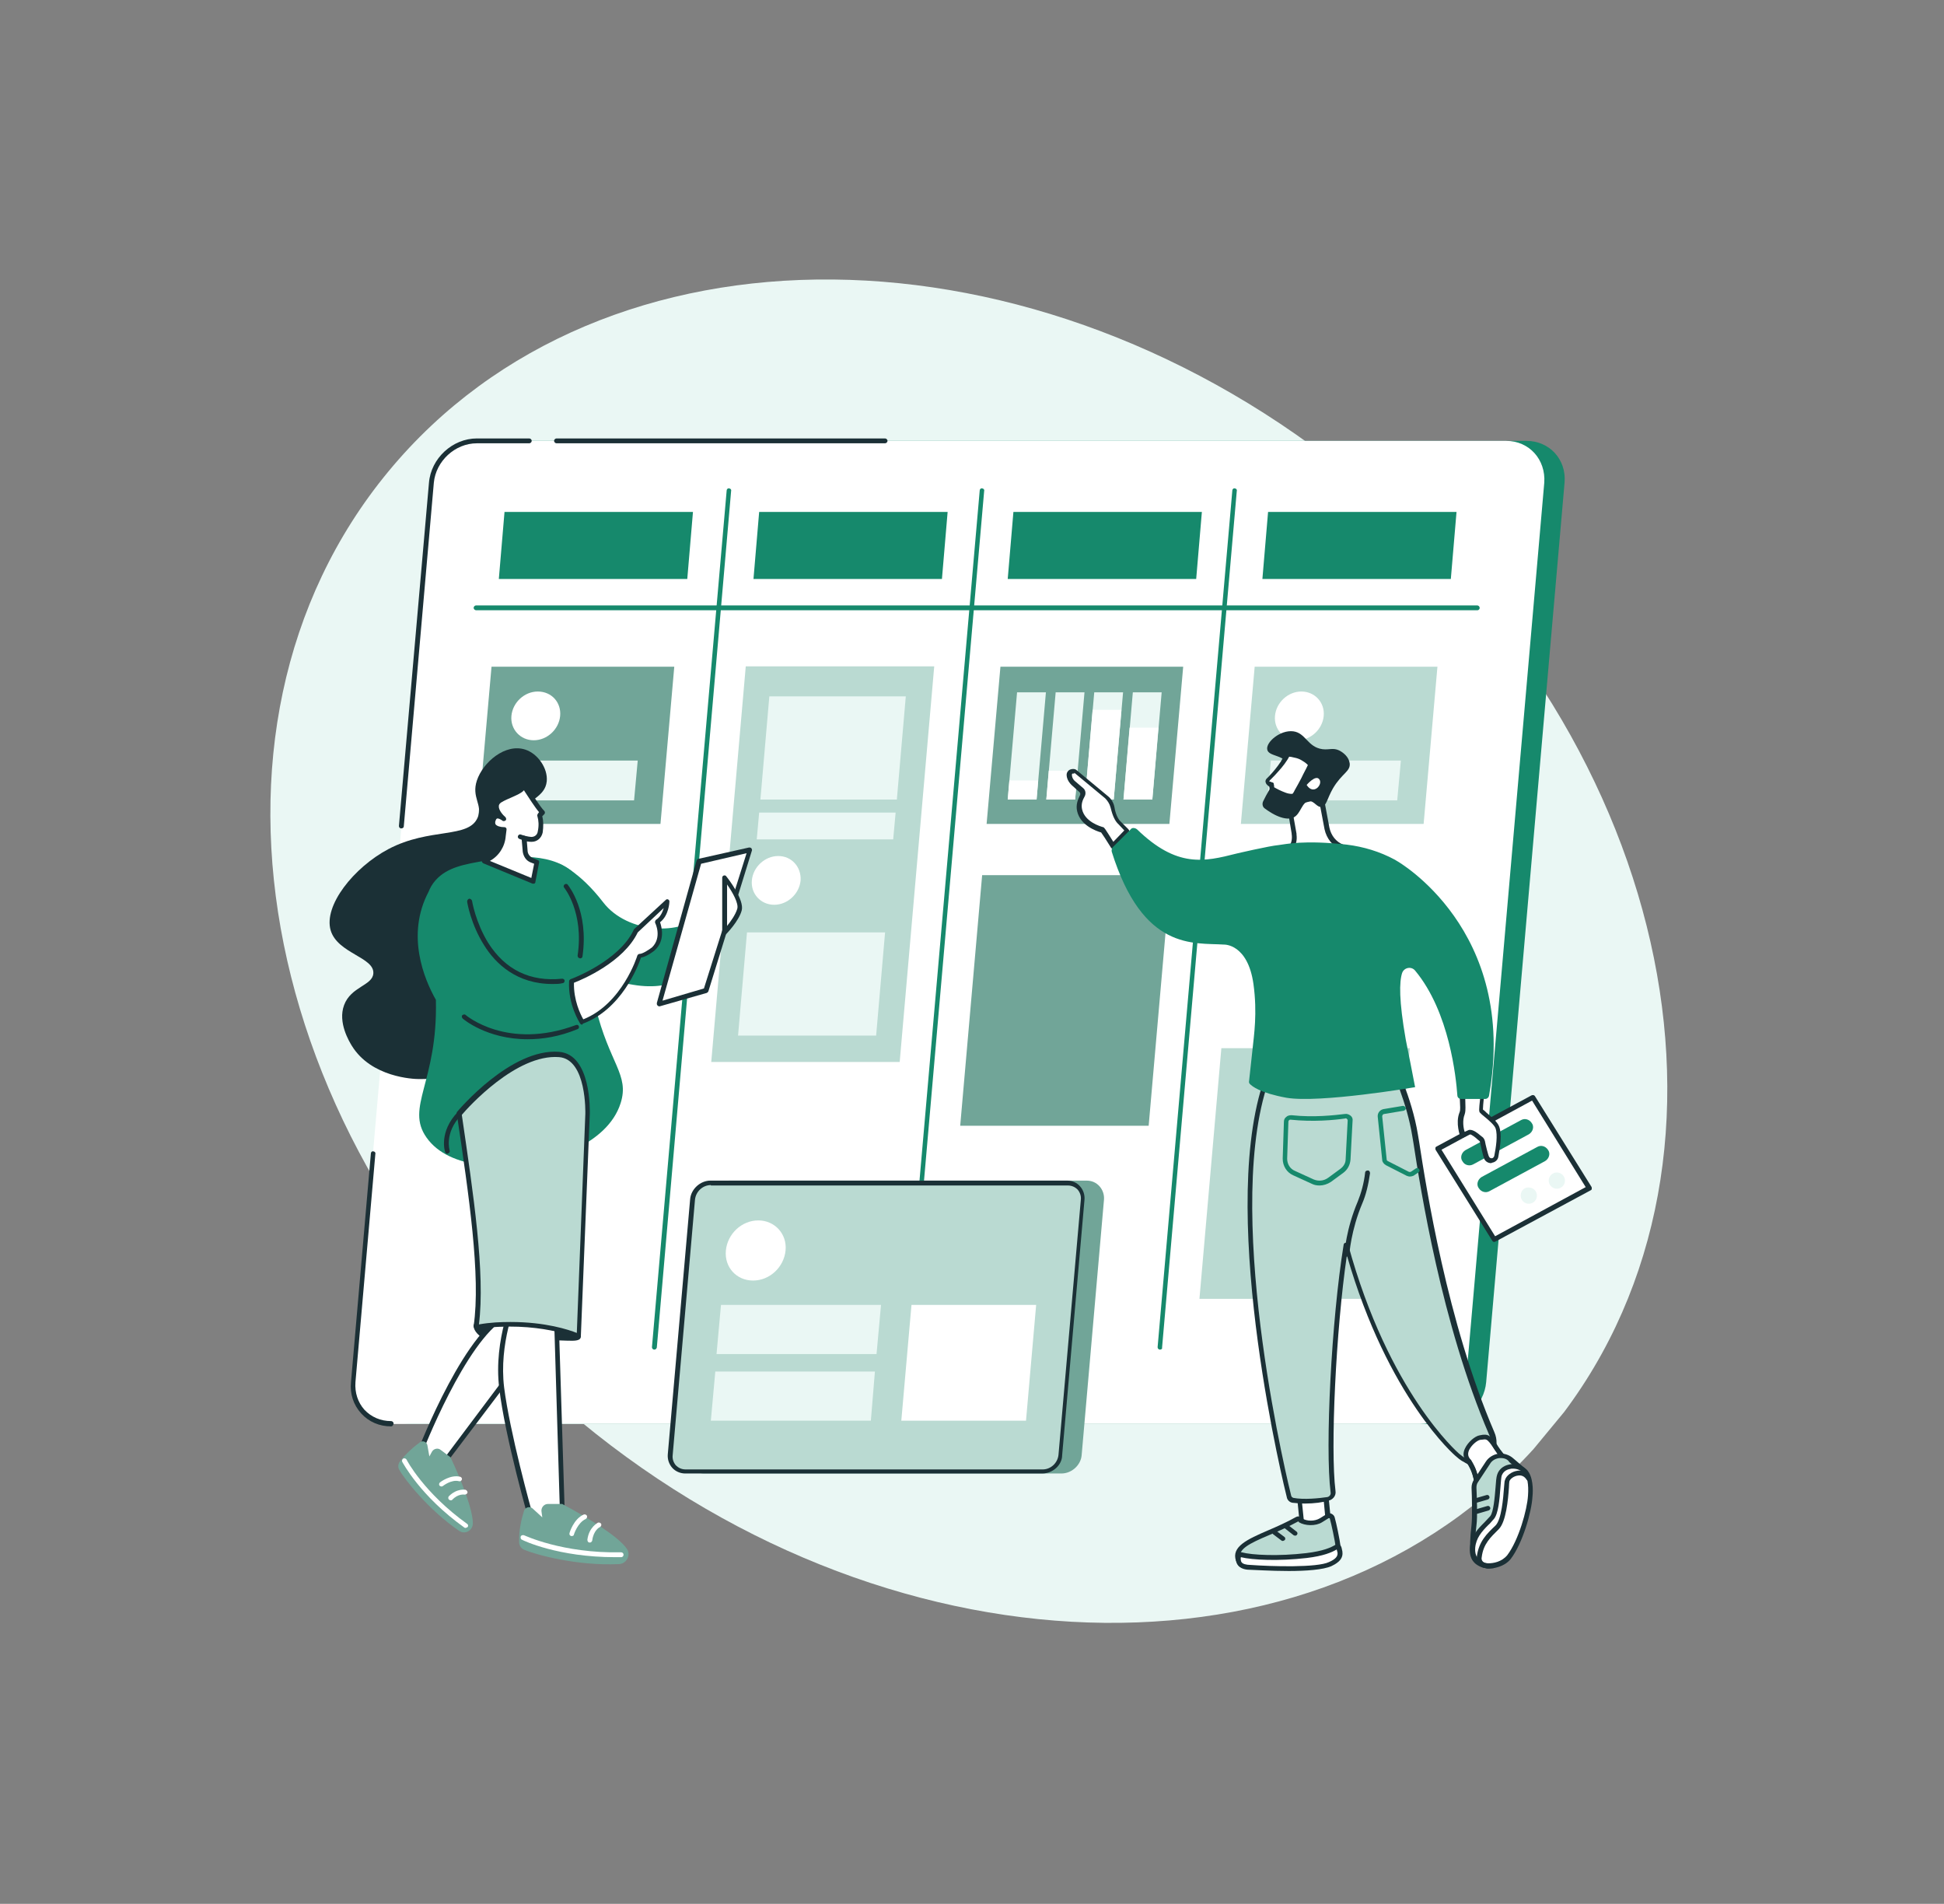 <svg xmlns="http://www.w3.org/2000/svg" xmlns:xlink="http://www.w3.org/1999/xlink" width="479" viewBox="0 0 359.25 351.75" height="469" preserveAspectRatio="xMidYMid meet"><rect x="0" y="0" width="359.25" height="351.75" fill="#808080" stroke="none"/><defs><clipPath id="4b2b3136dd"><path d="M 49 51 L 309 51 L 309 300 L 49 300 Z M 49 51 "></path></clipPath><clipPath id="ea67843ead"><path d="M 0 173.969 L 143.555 0.238 L 358.68 178 L 215.125 351.727 Z M 0 173.969 "></path></clipPath><clipPath id="82d0860a80"><path d="M 71.777 87.105 C 32.137 135.078 48.023 213.652 107.266 262.602 C 166.504 311.555 246.664 312.344 286.305 264.371 C 325.945 216.398 310.059 137.824 250.816 88.875 C 191.578 39.922 111.418 39.129 71.777 87.105 Z M 71.777 87.105 "></path></clipPath></defs><g id="5f74820bfd"><g clip-rule="nonzero" clip-path="url(#4b2b3136dd)"><g clip-rule="nonzero" clip-path="url(#ea67843ead)"><g clip-rule="nonzero" clip-path="url(#82d0860a80)"><path style=" stroke:none;fill-rule:nonzero;fill:#eaf7f4;fill-opacity:1;" d="M 0 173.969 L 143.555 0.238 L 358 177.438 L 214.445 351.168 Z M 0 173.969 "></path></g></g></g><path style=" stroke:none;fill-rule:nonzero;fill:#16896c;fill-opacity:1;" d="M 282.074 81.453 L 91.883 81.453 C 87.605 81.453 83.852 84.906 83.477 89.184 L 68.992 255.352 C 68.613 259.629 71.766 263.082 76.047 263.082 L 266.238 263.082 C 270.516 263.082 274.27 259.629 274.645 255.352 L 289.129 89.184 C 289.508 84.906 286.355 81.453 282.074 81.453 "></path><path style=" stroke:none;fill-rule:nonzero;fill:#ffffff;fill-opacity:1;" d="M 278.324 81.453 L 88.129 81.453 C 83.852 81.453 80.098 84.906 79.723 89.184 L 65.238 255.352 C 64.863 259.629 68.016 263.082 72.293 263.082 L 262.484 263.082 C 266.766 263.082 270.516 259.629 270.891 255.352 L 285.379 89.184 C 285.68 84.906 282.602 81.453 278.324 81.453 "></path><path style=" stroke:none;fill-rule:nonzero;fill:#1b3036;fill-opacity:1;" d="M 74.168 153.055 C 73.867 153.055 73.719 152.828 73.719 152.605 L 79.273 89.184 C 79.648 84.68 83.625 81.004 88.129 81.004 L 97.812 81.004 C 98.039 81.004 98.262 81.227 98.262 81.453 C 98.262 81.68 98.039 81.902 97.812 81.902 L 88.129 81.902 C 84.078 81.902 80.551 85.207 80.172 89.184 L 74.621 152.68 C 74.621 152.906 74.395 153.055 74.168 153.055 "></path><path style=" stroke:none;fill-rule:nonzero;fill:#1b3036;fill-opacity:1;" d="M 163.562 81.902 L 102.84 81.902 C 102.617 81.902 102.391 81.68 102.391 81.453 C 102.391 81.227 102.617 81.004 102.84 81.004 L 163.562 81.004 C 163.785 81.004 164.012 81.227 164.012 81.453 C 164.012 81.68 163.785 81.902 163.562 81.902 "></path><path style=" stroke:none;fill-rule:nonzero;fill:#1b3036;fill-opacity:1;" d="M 72.293 263.535 C 70.117 263.535 68.164 262.707 66.738 261.133 C 65.312 259.555 64.637 257.527 64.863 255.352 L 68.539 213.098 C 68.539 212.871 68.766 212.648 68.992 212.723 C 69.215 212.723 69.441 212.945 69.367 213.172 L 65.688 255.352 C 65.539 257.305 66.137 259.105 67.34 260.457 C 68.613 261.809 70.34 262.559 72.293 262.559 C 72.52 262.559 72.742 262.781 72.742 263.008 C 72.668 263.309 72.52 263.535 72.293 263.535 "></path><path style=" stroke:none;fill-rule:nonzero;fill:#16896c;fill-opacity:1;" d="M 272.992 112.75 L 87.98 112.75 C 87.754 112.75 87.527 112.527 87.527 112.301 C 87.527 112.074 87.754 111.852 87.98 111.852 L 272.992 111.852 C 273.219 111.852 273.445 112.074 273.445 112.301 C 273.445 112.527 273.293 112.75 272.992 112.75 "></path><path style=" stroke:none;fill-rule:nonzero;fill:#16896c;fill-opacity:1;" d="M 167.688 249.348 C 167.613 249.348 167.613 249.348 167.688 249.348 C 167.391 249.348 167.238 249.121 167.238 248.898 L 181.051 90.609 C 181.051 90.387 181.273 90.16 181.5 90.234 C 181.727 90.234 181.949 90.461 181.875 90.684 L 168.066 248.973 C 168.066 249.199 167.84 249.348 167.688 249.348 "></path><path style=" stroke:none;fill-rule:nonzero;fill:#16896c;fill-opacity:1;" d="M 214.375 249.348 C 214.074 249.348 213.926 249.121 213.926 248.898 L 227.734 90.609 C 227.734 90.387 227.961 90.16 228.184 90.234 C 228.41 90.234 228.637 90.461 228.559 90.684 L 214.75 248.973 C 214.824 249.199 214.602 249.348 214.375 249.348 "></path><path style=" stroke:none;fill-rule:nonzero;fill:#16896c;fill-opacity:1;" d="M 120.93 249.348 C 120.629 249.348 120.48 249.121 120.48 248.898 L 134.289 90.609 C 134.289 90.387 134.516 90.16 134.738 90.234 C 134.965 90.234 135.191 90.461 135.113 90.684 L 121.379 248.973 C 121.305 249.199 121.156 249.348 120.93 249.348 "></path><path style=" stroke:none;fill-rule:nonzero;fill:#16896c;fill-opacity:1;" d="M 174.07 106.973 L 139.242 106.973 L 140.293 94.586 L 175.121 94.586 L 174.07 106.973 "></path><path style=" stroke:none;fill-rule:nonzero;fill:#16896c;fill-opacity:1;" d="M 221.055 106.973 L 186.227 106.973 L 187.277 94.586 L 222.105 94.586 L 221.055 106.973 "></path><path style=" stroke:none;fill-rule:nonzero;fill:#16896c;fill-opacity:1;" d="M 127.008 106.973 L 92.184 106.973 L 93.234 94.586 L 128.059 94.586 L 127.008 106.973 "></path><path style=" stroke:none;fill-rule:nonzero;fill:#16896c;fill-opacity:1;" d="M 268.113 106.973 L 233.289 106.973 L 234.34 94.586 L 269.164 94.586 L 268.113 106.973 "></path><path style=" stroke:none;fill-rule:nonzero;fill:#badad2;fill-opacity:1;" d="M 256.48 239.965 L 221.656 239.965 L 225.707 193.66 L 260.535 193.66 L 256.48 239.965 "></path><path style=" stroke:none;fill-rule:nonzero;fill:#71a598;fill-opacity:1;" d="M 212.273 207.992 L 177.445 207.992 L 181.5 161.688 L 216.324 161.688 L 212.273 207.992 "></path><path style=" stroke:none;fill-rule:nonzero;fill:#71a598;fill-opacity:1;" d="M 122.055 152.23 L 88.281 152.23 L 90.832 123.184 L 124.605 123.184 L 122.055 152.23 "></path><path style=" stroke:none;fill-rule:nonzero;fill:#ffffff;fill-opacity:1;" d="M 103.516 132.266 C 103.293 134.742 101.113 136.77 98.637 136.77 C 96.16 136.77 94.285 134.742 94.508 132.266 C 94.734 129.789 96.91 127.762 99.387 127.762 C 101.941 127.762 103.742 129.789 103.516 132.266 "></path><path style=" stroke:none;fill-rule:nonzero;fill:#eaf7f4;fill-opacity:1;" d="M 117.176 147.875 L 93.16 147.875 L 93.832 140.52 L 117.852 140.52 L 117.176 147.875 "></path><path style=" stroke:none;fill-rule:nonzero;fill:#badad2;fill-opacity:1;" d="M 263.086 152.23 L 229.312 152.23 L 231.863 123.184 L 265.637 123.184 L 263.086 152.23 "></path><path style=" stroke:none;fill-rule:nonzero;fill:#ffffff;fill-opacity:1;" d="M 244.621 132.266 C 244.398 134.742 242.219 136.77 239.742 136.77 C 237.266 136.77 235.391 134.742 235.617 132.266 C 235.84 129.789 238.016 127.762 240.492 127.762 C 242.973 127.762 244.848 129.789 244.621 132.266 "></path><path style=" stroke:none;fill-rule:nonzero;fill:#eaf7f4;fill-opacity:1;" d="M 258.207 147.875 L 234.188 147.875 L 234.863 140.52 L 258.883 140.52 L 258.207 147.875 "></path><path style=" stroke:none;fill-rule:nonzero;fill:#badad2;fill-opacity:1;" d="M 166.262 196.211 L 131.438 196.211 L 137.816 123.109 L 172.645 123.109 L 166.262 196.211 "></path><path style=" stroke:none;fill-rule:nonzero;fill:#eaf7f4;fill-opacity:1;" d="M 165.738 147.727 L 140.52 147.727 L 142.172 128.66 L 167.391 128.66 L 165.738 147.727 "></path><path style=" stroke:none;fill-rule:nonzero;fill:#eaf7f4;fill-opacity:1;" d="M 165.062 155.082 L 139.844 155.082 L 140.293 150.129 L 165.512 150.129 L 165.062 155.082 "></path><path style=" stroke:none;fill-rule:nonzero;fill:#ffffff;fill-opacity:1;" d="M 147.949 162.66 C 147.723 165.137 145.547 167.164 143.07 167.164 C 140.594 167.164 138.719 165.137 138.941 162.66 C 139.168 160.184 141.344 158.156 143.82 158.156 C 146.297 158.156 148.102 160.184 147.949 162.66 "></path><path style=" stroke:none;fill-rule:nonzero;fill:#eaf7f4;fill-opacity:1;" d="M 161.91 191.332 L 136.391 191.332 L 138.043 172.27 L 163.562 172.27 L 161.91 191.332 "></path><path style=" stroke:none;fill-rule:nonzero;fill:#71a598;fill-opacity:1;" d="M 216.102 152.23 L 182.324 152.23 L 184.879 123.184 L 218.652 123.184 L 216.102 152.23 "></path><path style=" stroke:none;fill-rule:nonzero;fill:#eaf7f4;fill-opacity:1;" d="M 191.559 147.727 L 186.227 147.727 L 187.953 127.91 L 193.285 127.91 L 191.559 147.727 "></path><path style=" stroke:none;fill-rule:nonzero;fill:#eaf7f4;fill-opacity:1;" d="M 198.688 147.727 L 193.359 147.727 L 195.086 127.91 L 200.414 127.91 L 198.688 147.727 "></path><path style=" stroke:none;fill-rule:nonzero;fill:#eaf7f4;fill-opacity:1;" d="M 205.816 147.727 L 200.488 147.727 L 202.215 127.91 L 207.543 127.91 L 205.816 147.727 "></path><path style=" stroke:none;fill-rule:nonzero;fill:#eaf7f4;fill-opacity:1;" d="M 212.949 147.727 L 207.621 147.727 L 209.348 127.91 L 214.676 127.91 L 212.949 147.727 "></path><path style=" stroke:none;fill-rule:nonzero;fill:#ffffff;fill-opacity:1;" d="M 191.559 147.727 L 186.227 147.727 L 186.527 144.199 L 191.859 144.199 L 191.559 147.727 "></path><path style=" stroke:none;fill-rule:nonzero;fill:#ffffff;fill-opacity:1;" d="M 198.688 147.727 L 193.359 147.727 L 193.809 142.398 L 199.137 142.398 L 198.688 147.727 "></path><path style=" stroke:none;fill-rule:nonzero;fill:#ffffff;fill-opacity:1;" d="M 205.816 147.727 L 200.488 147.727 L 201.914 131.141 L 207.242 131.141 L 205.816 147.727 "></path><path style=" stroke:none;fill-rule:nonzero;fill:#ffffff;fill-opacity:1;" d="M 212.949 147.727 L 207.621 147.727 L 208.746 134.441 L 214.074 134.441 L 212.949 147.727 "></path><path style=" stroke:none;fill-rule:nonzero;fill:#1b3036;fill-opacity:1;" d="M 90.605 193.957 C 87.754 196.211 83.477 199.512 77.398 199.363 C 76.422 199.363 68.613 199.062 65.012 193.207 C 64.562 192.457 62.387 188.93 63.586 185.703 C 64.863 182.25 68.84 182.102 68.992 179.848 C 69.215 176.848 62.387 176.172 61.109 171.895 C 59.758 167.316 65.387 160.258 71.766 156.883 C 79.422 152.828 86.629 155.008 88.281 151.027 C 89.254 148.703 87.078 147.352 88.129 144.199 C 89.254 140.82 93.383 137.293 97.062 138.492 C 99.387 139.246 101.266 141.945 101.039 144.348 C 100.738 147.273 97.586 147.727 95.785 150.352 C 91.207 156.957 103.293 166.488 101.039 178.949 C 99.688 186.98 93.082 192.082 90.605 193.957 "></path><path style=" stroke:none;fill-rule:nonzero;fill:#16896c;fill-opacity:1;" d="M 103.293 159.586 C 103.293 159.586 106.969 160.859 111.473 166.715 C 115.977 172.57 126.184 172.867 129.484 168.891 C 132.789 164.836 132.414 163.789 132.414 163.789 L 133.613 167.238 C 133.613 167.238 132.637 184.578 117.027 181.949 C 113.801 181.426 109.145 180.375 107.27 178.723 C 99.914 172.191 103.293 159.586 103.293 159.586 "></path><path style=" stroke:none;fill-rule:nonzero;fill:#16896c;fill-opacity:1;" d="M 110.047 186.004 C 106.52 171.668 110.945 165.59 105.918 161.16 C 101.34 157.105 93.309 158.383 89.855 158.984 C 85.953 159.66 82.652 160.184 80.473 162.66 C 79.875 163.336 79.5 164.012 79.199 164.762 C 74.996 172.719 78.371 180.898 80.551 184.727 C 80.926 199.965 74.844 204.543 78.824 210.172 C 83.102 216.25 93.758 215.949 99.312 214.75 C 101.266 214.297 112.223 211.672 114.699 203.789 C 116.352 198.535 112.598 196.512 110.047 186.004 "></path><path style=" stroke:none;fill-rule:nonzero;fill:#ffffff;fill-opacity:1;" d="M 105.617 181.273 C 105.617 181.273 114.625 177.973 117.477 171.969 L 123.332 166.562 C 123.332 166.562 123.258 169.191 121.531 170.242 C 121.531 170.242 123.031 173.242 120.855 175.27 C 120.855 175.27 119.203 176.547 118.227 176.621 C 118.227 176.621 115.375 186.004 107.645 188.855 C 107.57 188.855 105.395 185.551 105.617 181.273 "></path><path style=" stroke:none;fill-rule:nonzero;fill:#1b3036;fill-opacity:1;" d="M 106.066 181.574 C 105.992 184.801 107.27 187.43 107.793 188.328 C 115 185.477 117.777 176.621 117.777 176.547 C 117.852 176.395 118.004 176.246 118.152 176.246 C 118.754 176.246 119.879 175.496 120.48 175.047 C 122.355 173.242 121.156 170.617 121.078 170.543 C 121.004 170.316 121.078 170.09 121.23 169.941 C 122.055 169.418 122.43 168.516 122.656 167.766 L 117.852 172.27 C 115.227 177.746 107.645 180.973 106.066 181.574 Z M 107.57 189.305 C 107.418 189.305 107.27 189.23 107.195 189.082 C 107.117 188.93 104.941 185.629 105.168 181.273 C 105.168 181.125 105.316 180.973 105.469 180.898 C 105.543 180.898 114.398 177.598 117.102 171.816 C 117.102 171.742 117.176 171.742 117.176 171.668 L 123.031 166.266 C 123.18 166.113 123.332 166.113 123.48 166.188 C 123.633 166.266 123.707 166.414 123.707 166.562 C 123.707 166.641 123.633 169.117 121.98 170.391 C 122.281 171.293 122.957 173.77 121.004 175.57 C 120.855 175.719 119.504 176.77 118.453 176.922 C 117.926 178.496 114.852 186.527 107.645 189.156 C 107.719 189.23 107.645 189.305 107.57 189.305 "></path><path style=" stroke:none;fill-rule:nonzero;fill:#1b3036;fill-opacity:1;" d="M 97.512 192.008 C 89.93 192.008 85.578 188.254 85.504 188.18 C 85.352 188.031 85.277 187.73 85.426 187.578 C 85.578 187.43 85.879 187.355 86.027 187.504 C 86.102 187.578 93.758 194.109 106.445 189.379 C 106.668 189.305 106.895 189.379 106.969 189.605 C 107.043 189.832 106.969 190.055 106.742 190.133 C 103.293 191.559 100.215 192.008 97.512 192.008 "></path><path style=" stroke:none;fill-rule:nonzero;fill:#1b3036;fill-opacity:1;" d="M 102.09 181.801 C 95.484 181.801 91.582 178.047 89.48 174.668 C 87.004 170.766 86.328 166.715 86.328 166.562 C 86.328 166.34 86.477 166.113 86.703 166.039 C 86.93 166.039 87.152 166.188 87.23 166.414 C 87.23 166.488 87.906 170.469 90.23 174.219 C 93.383 179.172 97.961 181.426 103.891 180.824 C 104.117 180.824 104.344 180.973 104.344 181.199 C 104.344 181.426 104.191 181.648 103.965 181.648 C 103.367 181.801 102.766 181.801 102.09 181.801 "></path><path style=" stroke:none;fill-rule:nonzero;fill:#ffffff;fill-opacity:1;" d="M 129.262 159.207 L 121.906 185.551 L 130.613 183.074 L 138.719 157.105 L 129.262 159.207 "></path><path style=" stroke:none;fill-rule:nonzero;fill:#1b3036;fill-opacity:1;" d="M 129.562 159.586 L 122.43 184.879 L 130.086 182.625 L 137.969 157.633 Z M 121.828 185.93 C 121.68 185.93 121.605 185.852 121.531 185.777 C 121.379 185.703 121.379 185.477 121.379 185.328 L 128.734 158.984 C 128.809 158.832 128.887 158.684 129.035 158.684 L 138.418 156.582 C 138.566 156.582 138.719 156.582 138.867 156.73 C 138.941 156.883 139.02 157.031 138.941 157.184 L 130.91 183.152 C 130.836 183.301 130.762 183.375 130.613 183.449 L 121.906 185.93 C 121.906 185.93 121.906 185.93 121.828 185.93 "></path><path style=" stroke:none;fill-rule:nonzero;fill:#ffffff;fill-opacity:1;" d="M 133.914 172.191 C 133.914 172.191 136.164 169.867 136.691 167.988 C 137.215 166.113 133.914 162.062 133.914 162.062 L 133.914 172.191 "></path><path style=" stroke:none;fill-rule:nonzero;fill:#1b3036;fill-opacity:1;" d="M 134.363 163.41 L 134.363 171.066 C 135.039 170.242 135.941 168.965 136.242 167.914 C 136.543 166.938 135.414 164.914 134.363 163.41 Z M 133.914 172.645 C 133.84 172.645 133.84 172.645 133.766 172.645 C 133.613 172.57 133.465 172.418 133.465 172.27 L 133.465 162.137 C 133.465 161.984 133.613 161.762 133.766 161.762 C 133.914 161.688 134.141 161.762 134.215 161.91 C 134.59 162.359 137.594 166.266 137.066 168.215 C 136.543 170.168 134.289 172.492 134.215 172.57 C 134.215 172.645 134.062 172.645 133.914 172.645 "></path><path style=" stroke:none;fill-rule:nonzero;fill:#1b3036;fill-opacity:1;" d="M 107.195 177.07 C 106.895 176.996 106.742 176.848 106.742 176.547 C 107.945 168.516 104.266 164.012 104.266 164.012 C 104.117 163.863 104.117 163.562 104.344 163.41 C 104.492 163.262 104.793 163.262 104.941 163.488 C 105.094 163.711 108.844 168.289 107.645 176.695 C 107.645 176.922 107.418 177.07 107.195 177.07 "></path><path style=" stroke:none;fill-rule:nonzero;fill:#1b3036;fill-opacity:1;" d="M 107.344 246.871 C 107.344 248.598 103.367 246.945 98.414 248.07 C 91.133 249.648 87.527 246.645 87.527 244.996 C 87.527 243.27 93.008 243.793 98.113 243.793 C 103.215 243.793 107.344 245.145 107.344 246.871 "></path><path style=" stroke:none;fill-rule:nonzero;fill:#ffffff;fill-opacity:1;" d="M 103.066 242.367 L 81.074 271.562 L 77.547 268.488 C 77.547 268.488 86.629 244.844 94.66 242.52 L 100.59 238.914 L 103.066 242.367 "></path><path style=" stroke:none;fill-rule:nonzero;fill:#1b3036;fill-opacity:1;" d="M 78.07 268.336 L 81 270.887 L 102.465 242.293 L 100.516 239.441 L 94.883 242.895 C 94.883 242.895 94.809 242.895 94.809 242.969 C 87.527 244.996 79.121 265.633 78.07 268.336 Z M 81.074 271.938 C 81 271.938 80.848 271.938 80.773 271.863 L 77.246 268.785 C 77.098 268.637 77.098 268.488 77.098 268.336 C 77.473 267.359 86.328 244.543 94.434 242.145 L 100.363 238.539 C 100.59 238.391 100.812 238.465 100.965 238.691 L 103.367 242.219 C 103.441 242.367 103.441 242.594 103.367 242.742 L 81.375 271.789 C 81.301 271.863 81.223 271.938 81.074 271.938 "></path><path style=" stroke:none;fill-rule:nonzero;fill:#ffffff;fill-opacity:1;" d="M 95.559 239.066 C 95.559 239.066 91.656 247.32 92.781 256.402 C 93.91 265.484 98.414 281.246 98.414 281.246 L 104.043 281.246 L 102.691 238.016 L 95.559 239.066 "></path><path style=" stroke:none;fill-rule:nonzero;fill:#1b3036;fill-opacity:1;" d="M 98.711 280.797 L 103.516 280.797 L 102.242 238.465 L 95.859 239.441 C 95.262 240.793 92.184 248.297 93.16 256.328 C 94.211 264.586 98.039 278.543 98.711 280.797 Z M 103.965 281.695 L 98.336 281.695 C 98.113 281.695 97.961 281.547 97.887 281.395 C 97.812 281.246 93.309 265.484 92.258 256.477 C 91.133 247.398 95.035 238.992 95.109 238.914 C 95.184 238.766 95.262 238.691 95.41 238.691 L 102.539 237.641 C 102.691 237.641 102.766 237.641 102.914 237.715 C 102.992 237.789 103.066 237.941 103.066 238.016 L 104.418 281.246 C 104.418 281.395 104.344 281.473 104.266 281.547 C 104.191 281.621 104.117 281.695 103.965 281.695 "></path><path style=" stroke:none;fill-rule:nonzero;fill:#71a598;fill-opacity:1;" d="M 115.824 286.125 C 114.324 283.949 108.844 280.496 103.891 277.867 L 101.266 277.867 C 100.516 277.867 99.988 278.543 100.062 279.219 L 100.215 280.344 L 98.414 278.695 C 97.887 278.242 97.062 278.469 96.836 279.145 C 96.387 280.57 95.859 282.746 95.934 284.922 C 95.934 285.523 96.312 286.125 96.91 286.348 C 98.863 287.176 106.52 289.352 114.398 288.977 C 115.824 288.902 116.652 287.25 115.824 286.125 "></path><path style=" stroke:none;fill-rule:nonzero;fill:#ffffff;fill-opacity:1;" d="M 113.648 287.699 C 103.141 287.699 96.688 284.625 96.461 284.473 C 96.234 284.398 96.16 284.098 96.234 283.871 C 96.312 283.648 96.609 283.574 96.836 283.648 C 96.91 283.648 103.891 287.023 114.773 286.801 C 115 286.801 115.227 286.949 115.227 287.25 C 115.227 287.477 115.074 287.699 114.773 287.699 C 114.398 287.699 114.023 287.699 113.648 287.699 "></path><path style=" stroke:none;fill-rule:nonzero;fill:#ffffff;fill-opacity:1;" d="M 105.691 283.797 C 105.617 283.797 105.617 283.797 105.543 283.797 C 105.316 283.723 105.168 283.496 105.242 283.273 C 105.242 283.195 105.992 280.645 107.871 279.82 C 108.094 279.746 108.32 279.82 108.469 280.047 C 108.547 280.27 108.469 280.496 108.246 280.645 C 106.742 281.32 106.066 283.496 106.066 283.496 C 106.066 283.648 105.918 283.797 105.691 283.797 "></path><path style=" stroke:none;fill-rule:nonzero;fill:#ffffff;fill-opacity:1;" d="M 108.996 285 C 108.922 285 108.922 285 108.996 285 C 108.695 285 108.547 284.773 108.547 284.473 C 108.844 282.148 110.422 281.395 110.496 281.32 C 110.723 281.246 110.945 281.32 111.098 281.547 C 111.172 281.77 111.098 281.996 110.871 282.145 C 110.797 282.145 109.672 282.746 109.445 284.625 C 109.371 284.848 109.219 285 108.996 285 "></path><path style=" stroke:none;fill-rule:nonzero;fill:#71a598;fill-opacity:1;" d="M 83.25 269.238 L 81.449 267.887 C 80.926 267.438 80.098 267.66 79.797 268.262 L 79.348 269.086 L 78.973 266.984 C 78.824 266.387 78.148 266.086 77.621 266.461 C 76.57 267.211 74.996 268.562 73.867 270.062 C 73.57 270.512 73.492 271.113 73.793 271.562 C 74.695 273.215 79.121 278.918 84.828 282.82 C 85.879 283.574 87.305 282.82 87.379 281.547 C 87.453 279.219 85.426 273.816 83.25 269.238 "></path><path style=" stroke:none;fill-rule:nonzero;fill:#ffffff;fill-opacity:1;" d="M 86.027 282.297 C 85.953 282.297 85.879 282.297 85.805 282.223 C 77.621 276.367 74.469 270.289 74.32 270.062 C 74.246 269.836 74.32 269.613 74.543 269.461 C 74.77 269.387 74.996 269.461 75.145 269.688 C 75.145 269.762 78.371 275.844 86.328 281.547 C 86.555 281.695 86.555 281.996 86.402 282.148 C 86.254 282.223 86.102 282.297 86.027 282.297 "></path><path style=" stroke:none;fill-rule:nonzero;fill:#ffffff;fill-opacity:1;" d="M 81.602 274.641 C 81.449 274.641 81.375 274.566 81.223 274.492 C 81.074 274.266 81.148 274.039 81.301 273.891 C 81.375 273.816 83.25 272.391 85.051 272.84 C 85.277 272.914 85.426 273.141 85.352 273.367 C 85.277 273.59 85.051 273.742 84.828 273.664 C 83.402 273.289 81.824 274.566 81.824 274.566 C 81.824 274.566 81.676 274.641 81.602 274.641 "></path><path style=" stroke:none;fill-rule:nonzero;fill:#ffffff;fill-opacity:1;" d="M 83.25 277.191 C 83.176 277.191 83.027 277.117 82.949 277.043 C 82.801 276.895 82.801 276.594 82.949 276.441 C 84.453 274.941 85.953 275.242 86.027 275.242 C 86.254 275.316 86.402 275.543 86.402 275.766 C 86.328 275.992 86.102 276.141 85.879 276.141 C 85.805 276.141 84.676 275.918 83.551 277.117 C 83.477 277.191 83.402 277.191 83.25 277.191 "></path><path style=" stroke:none;fill-rule:nonzero;fill:#badad2;fill-opacity:1;" d="M 87.98 245.07 C 89.332 235.762 87.078 220.754 84.902 205.742 C 84.902 205.742 94.66 194.109 103.367 194.785 C 108.996 195.234 108.621 205.742 108.621 205.742 L 106.969 246.797 C 106.969 246.871 99.688 243.418 87.98 245.07 "></path><path style=" stroke:none;fill-rule:nonzero;fill:#1b3036;fill-opacity:1;" d="M 94.359 244.246 C 100.812 244.246 105.094 245.672 106.594 246.27 L 108.168 205.816 C 108.168 205.742 108.469 195.684 103.293 195.309 C 95.41 194.711 86.477 204.617 85.352 205.969 L 85.352 206.043 C 87.453 220.453 89.707 235.312 88.504 244.695 C 90.605 244.32 92.559 244.246 94.359 244.246 Z M 106.969 247.32 C 106.895 247.32 106.82 247.32 106.82 247.246 C 106.742 247.246 99.539 243.945 88.055 245.52 C 87.906 245.52 87.754 245.52 87.68 245.371 C 87.605 245.297 87.527 245.145 87.527 244.996 C 88.879 235.84 86.629 220.676 84.453 206.043 L 84.375 205.816 C 84.375 205.668 84.375 205.594 84.453 205.441 C 84.828 204.992 94.434 193.66 103.293 194.332 C 109.297 194.785 108.996 205.293 108.996 205.742 L 107.344 246.797 C 107.344 246.945 107.27 247.098 107.117 247.172 C 107.117 247.246 107.043 247.32 106.969 247.32 "></path><path style=" stroke:none;fill-rule:nonzero;fill:#1b3036;fill-opacity:1;" d="M 82.652 213.172 C 82.5 213.172 82.273 213.023 82.273 212.871 C 82.199 212.723 81.074 209.121 84.602 205.441 C 84.754 205.293 85.051 205.293 85.203 205.441 C 85.352 205.594 85.352 205.891 85.203 206.043 C 82.051 209.344 83.102 212.57 83.102 212.57 C 83.176 212.797 83.027 213.023 82.801 213.098 C 82.727 213.172 82.727 213.172 82.652 213.172 "></path><path style=" stroke:none;fill-rule:nonzero;fill:#ffffff;fill-opacity:1;" d="M 100.289 150.129 C 99.09 148.926 96.836 145.023 96.836 145.176 C 96.836 146.449 94.211 146.824 92.406 147.949 C 90.605 149.152 93.082 151.328 93.082 151.328 C 93.082 151.328 91.281 149.902 90.98 151.777 C 90.832 152.906 92.109 153.203 93.16 153.281 C 93.16 153.578 93.082 154.031 93.008 154.48 C 92.781 156.582 91.355 158.383 89.332 159.059 L 98.414 162.812 L 99.09 159.285 L 98.188 158.91 C 97.512 158.609 97.062 158.008 96.91 157.332 L 96.688 154.855 C 97.137 155.008 97.66 155.082 98.113 155.082 C 98.938 155.082 99.613 154.555 99.762 153.73 C 99.988 152.605 99.914 151.555 99.613 150.727 L 100.289 150.129 "></path><path style=" stroke:none;fill-rule:nonzero;fill:#1b3036;fill-opacity:1;" d="M 90.531 159.059 L 98.188 162.211 L 98.711 159.586 L 98.113 159.359 C 97.285 159.059 96.762 158.309 96.609 157.406 L 96.387 154.855 C 96.387 154.707 96.461 154.555 96.535 154.48 C 96.609 154.406 96.762 154.332 96.91 154.406 C 97.586 154.555 97.961 154.629 98.188 154.629 C 98.789 154.629 99.312 154.254 99.387 153.578 C 99.613 152.527 99.539 151.555 99.312 150.805 C 99.238 150.652 99.312 150.504 99.387 150.352 L 99.613 150.051 C 98.789 149.078 97.66 147.273 96.91 146.148 C 96.91 146.074 96.836 146.074 96.836 146 C 96.387 146.523 95.484 146.898 94.66 147.273 C 93.984 147.574 93.234 147.875 92.633 148.25 C 92.258 148.477 92.184 148.777 92.184 148.926 C 92.109 149.676 93.008 150.652 93.383 150.953 C 93.535 151.102 93.609 151.402 93.457 151.555 C 93.309 151.703 93.008 151.777 92.859 151.629 C 92.559 151.402 92.031 151.102 91.809 151.254 C 91.656 151.328 91.582 151.629 91.508 151.855 C 91.508 152.004 91.508 152.152 91.582 152.305 C 91.809 152.605 92.406 152.828 93.234 152.828 C 93.383 152.828 93.457 152.906 93.535 152.98 C 93.609 153.055 93.609 153.203 93.609 153.281 L 93.457 154.48 C 93.309 156.434 92.184 158.156 90.531 159.059 Z M 98.562 163.262 C 98.488 163.262 98.414 163.262 98.414 163.262 L 89.332 159.508 C 89.18 159.434 89.031 159.285 89.031 159.059 C 89.031 158.91 89.18 158.684 89.332 158.684 C 91.207 158.082 92.484 156.434 92.707 154.48 L 92.781 153.73 C 91.883 153.578 91.281 153.355 90.98 152.906 C 90.758 152.605 90.605 152.23 90.68 151.777 C 90.758 151.102 91.059 150.652 91.508 150.504 C 91.582 150.426 91.73 150.426 91.809 150.426 C 91.582 149.977 91.355 149.453 91.355 149 C 91.355 148.625 91.582 148.102 92.184 147.652 C 92.859 147.199 93.684 146.898 94.359 146.602 C 95.41 146.148 96.387 145.773 96.387 145.25 C 96.387 145.023 96.535 144.875 96.688 144.797 C 96.988 144.723 97.062 144.723 97.738 145.773 C 98.488 146.898 99.762 149 100.59 149.828 C 100.738 149.977 100.738 150.277 100.59 150.426 L 100.215 150.805 C 100.438 151.703 100.438 152.68 100.289 153.805 C 100.062 154.855 99.238 155.531 98.262 155.531 C 98.039 155.531 97.738 155.531 97.363 155.457 L 97.512 157.332 C 97.586 157.859 97.961 158.309 98.488 158.535 L 99.387 158.91 C 99.613 158.984 99.688 159.207 99.613 159.434 L 98.938 162.961 C 98.938 163.113 98.863 163.188 98.711 163.262 C 98.637 163.262 98.637 163.262 98.562 163.262 "></path><path style=" stroke:none;fill-rule:nonzero;fill:#ffffff;fill-opacity:1;" d="M 96.16 154.629 L 96.836 154.855 L 96.16 154.629 "></path><path style=" stroke:none;fill-rule:nonzero;fill:#1b3036;fill-opacity:1;" d="M 96.836 155.23 C 96.762 155.23 96.762 155.23 96.688 155.23 L 96.012 155.008 C 95.785 154.93 95.637 154.707 95.711 154.48 C 95.785 154.254 96.012 154.105 96.234 154.18 L 96.91 154.406 C 97.137 154.48 97.285 154.707 97.211 154.93 C 97.211 155.156 97.062 155.23 96.836 155.23 "></path><path style=" stroke:none;fill-rule:nonzero;fill:#ffffff;fill-opacity:1;" d="M 244.848 274.266 L 245.672 282.746 C 245.672 282.973 245.523 283.195 245.297 283.195 L 241.094 283.422 C 240.945 283.422 240.793 283.273 240.719 283.121 L 239.969 275.465 L 244.848 274.266 "></path><path style=" stroke:none;fill-rule:nonzero;fill:#1b3036;fill-opacity:1;" d="M 240.418 275.766 L 241.168 283.047 L 245.148 282.82 L 244.398 274.867 Z M 241.094 283.871 C 240.719 283.871 240.344 283.574 240.344 283.121 L 239.594 275.465 C 239.594 275.242 239.742 275.016 239.895 275.016 L 244.773 273.891 C 244.922 273.891 244.996 273.891 245.148 273.965 C 245.223 274.039 245.297 274.117 245.297 274.266 L 246.125 282.746 C 246.125 282.973 246.047 283.195 245.898 283.422 C 245.75 283.574 245.598 283.723 245.371 283.723 L 241.094 283.871 "></path><path style=" stroke:none;fill-rule:nonzero;fill:#badad2;fill-opacity:1;" d="M 246.273 280.496 C 246.574 281.473 247.176 284.324 247.398 285.973 C 247.551 287.023 246.875 288.074 245.898 288.301 C 243.047 289.051 236.066 289.051 230.363 289.277 C 229.984 289.277 229.234 289.125 228.934 288.152 C 227.809 284.922 233.891 283.871 239.895 280.57 C 240.043 280.496 240.117 280.496 240.27 280.57 C 240.344 280.645 240.418 280.645 240.492 280.719 C 241.543 281.395 243.27 281.395 244.32 280.719 L 245.523 279.969 C 245.75 279.969 246.125 280.121 246.273 280.496 "></path><path style=" stroke:none;fill-rule:nonzero;fill:#1b3036;fill-opacity:1;" d="M 239.895 281.098 C 238.094 282.07 236.289 282.898 234.641 283.574 C 230.738 285.223 228.637 286.273 229.234 288.074 C 229.535 288.902 230.137 288.902 230.211 288.902 C 231.711 288.828 233.289 288.75 234.789 288.75 C 239.145 288.602 243.57 288.527 245.672 287.926 C 246.5 287.699 247.023 286.875 246.875 286.051 C 246.648 284.398 246.047 281.621 245.75 280.57 C 245.75 280.496 245.672 280.496 245.672 280.496 C 245.672 280.496 245.598 280.496 245.523 280.496 L 244.32 281.246 C 243.121 281.996 241.168 281.922 240.043 281.246 C 240.043 281.172 239.969 281.098 239.895 281.098 Z M 230.211 289.801 C 229.609 289.801 228.785 289.426 228.41 288.375 C 227.508 285.75 230.512 284.398 234.34 282.746 C 235.914 282.07 237.793 281.246 239.52 280.27 C 239.82 280.121 240.117 280.121 240.344 280.344 C 240.418 280.422 240.492 280.422 240.57 280.496 C 241.469 281.098 242.973 281.098 243.945 280.496 L 245.148 279.746 C 245.449 279.594 245.75 279.52 246.047 279.668 C 246.348 279.82 246.574 280.047 246.648 280.344 C 246.949 281.395 247.551 284.246 247.773 285.898 C 247.926 287.176 247.176 288.375 245.898 288.75 C 243.723 289.352 239.367 289.5 234.789 289.578 C 233.363 289.727 231.789 289.727 230.211 289.801 C 230.285 289.801 230.285 289.801 230.211 289.801 "></path><path style=" stroke:none;fill-rule:nonzero;fill:#ffffff;fill-opacity:1;" d="M 247.551 286.801 C 247.699 287.926 246.723 288.602 245.75 289.051 C 242.895 290.402 231.414 289.652 230.961 289.578 C 230.812 289.578 229.387 289.578 228.934 288.676 C 228.859 288.527 228.859 288.375 228.859 288.227 C 228.859 288 228.859 287.699 228.934 287.477 C 229.012 287.25 229.16 287.176 229.387 287.176 C 231.488 287.699 236.516 287.926 241.469 287.324 C 244.773 286.949 246.199 286.199 246.949 285.75 C 247.176 285.598 247.398 285.75 247.473 285.973 C 247.473 286.273 247.473 286.5 247.551 286.801 "></path><path style=" stroke:none;fill-rule:nonzero;fill:#1b3036;fill-opacity:1;" d="M 230.961 289.125 C 235.09 289.426 243.422 289.652 245.598 288.602 C 246.801 288.074 247.25 287.551 247.176 286.875 L 247.023 286.273 C 246.125 286.801 244.621 287.477 241.469 287.852 C 236.289 288.449 231.414 288.227 229.312 287.699 C 229.312 287.852 229.234 288.074 229.312 288.227 C 229.312 288.449 229.387 288.527 229.387 288.527 C 229.535 288.977 230.438 289.125 230.961 289.125 Z M 238.168 290.254 C 234.789 290.254 231.562 290.027 230.961 290.027 C 230.66 290.027 229.086 290.027 228.559 288.828 C 228.484 288.676 228.484 288.527 228.41 288.301 C 228.41 288 228.41 287.699 228.484 287.398 C 228.559 287.176 228.637 287.023 228.859 286.875 C 229.012 286.801 229.234 286.727 229.461 286.801 C 231.414 287.324 236.289 287.551 241.395 286.949 C 244.547 286.574 245.973 285.898 246.723 285.449 C 246.949 285.297 247.25 285.297 247.473 285.375 C 247.699 285.449 247.852 285.676 247.926 285.973 L 248.074 286.648 L 248.074 286.727 C 248.301 288.301 246.648 289.051 246.047 289.352 C 244.547 290.027 241.32 290.254 238.168 290.254 "></path><path style=" stroke:none;fill-rule:nonzero;fill:#1b3036;fill-opacity:1;" d="M 239.367 283.723 C 239.293 283.723 239.219 283.723 239.066 283.648 L 237.34 282.297 C 237.191 282.148 237.117 281.848 237.266 281.695 C 237.418 281.547 237.719 281.473 237.867 281.621 L 239.594 282.973 C 239.82 283.121 239.82 283.422 239.668 283.574 C 239.594 283.648 239.52 283.723 239.367 283.723 "></path><path style=" stroke:none;fill-rule:nonzero;fill:#1b3036;fill-opacity:1;" d="M 237.043 284.699 C 236.965 284.699 236.891 284.699 236.816 284.625 L 235.316 283.496 C 235.09 283.348 235.09 283.047 235.238 282.898 C 235.391 282.672 235.691 282.672 235.84 282.82 L 237.34 283.949 C 237.566 284.098 237.566 284.398 237.418 284.547 C 237.266 284.625 237.191 284.699 237.043 284.699 "></path><path style=" stroke:none;fill-rule:nonzero;fill:#badad2;fill-opacity:1;" d="M 275.77 264.809 C 266.465 243.195 262.637 216.324 261.586 209.797 C 260.461 202.816 257.156 196.137 257.156 196.137 L 242.598 197.336 C 242.598 197.336 242.371 196.812 242.895 199.887 L 233.738 200.562 C 226.16 224.504 236.891 271.34 238.242 276.516 C 238.316 276.895 238.617 277.117 238.992 277.191 C 240.945 277.566 243.871 277.27 245.449 277.043 C 246.047 276.969 246.5 276.367 246.422 275.691 C 245.371 267.66 246.574 244.094 248.824 229.984 C 256.406 257.902 269.465 268.863 269.465 268.863 C 269.465 268.863 270.215 269.539 270.668 269.762 C 271.566 270.215 272.02 270.59 273.07 270.363 C 275.621 269.836 276.82 267.285 275.77 264.809 "></path><path style=" stroke:none;fill-rule:nonzero;fill:#1b3036;fill-opacity:1;" d="M 234.039 200.938 C 226.16 226.309 238.469 275.844 238.617 276.367 C 238.691 276.594 238.844 276.668 238.992 276.742 C 240.945 277.117 243.797 276.816 245.297 276.594 C 245.672 276.516 245.973 276.141 245.898 275.766 C 244.848 267.438 246.047 243.871 248.301 229.984 C 248.301 229.758 248.523 229.609 248.676 229.609 C 248.902 229.609 249.051 229.758 249.125 229.91 C 256.633 257.379 269.465 268.41 269.617 268.562 C 269.84 268.711 270.441 269.238 270.742 269.387 C 270.891 269.461 271.043 269.539 271.117 269.613 C 271.793 269.914 272.094 270.137 272.77 269.988 C 273.895 269.762 274.719 269.086 275.172 268.188 C 275.621 267.285 275.695 266.086 275.172 265.035 C 266.387 244.621 262.484 219.477 261.211 211.223 C 261.133 210.695 261.059 210.246 260.984 209.871 C 260.008 203.789 257.309 197.863 256.707 196.586 L 242.82 197.711 C 242.82 198.012 242.895 198.613 243.121 199.812 C 243.121 199.961 243.121 200.039 243.047 200.113 C 242.973 200.188 242.895 200.262 242.746 200.262 Z M 241.168 277.793 C 240.344 277.793 239.594 277.719 238.844 277.645 C 238.316 277.566 237.867 277.117 237.793 276.594 C 237.641 276.066 225.184 225.93 233.289 200.414 C 233.363 200.262 233.516 200.113 233.664 200.113 L 242.371 199.438 C 241.996 197.035 242.07 196.961 242.445 196.812 C 242.52 196.812 242.598 196.812 242.672 196.812 L 257.082 195.609 C 257.23 195.609 257.457 195.684 257.531 195.836 C 257.531 195.91 260.91 202.664 262.035 209.645 C 262.109 210.02 262.184 210.469 262.262 210.996 C 263.535 219.25 267.438 244.32 276.145 264.582 C 276.746 265.934 276.672 267.359 276.07 268.488 C 275.469 269.613 274.418 270.438 273.07 270.738 C 272.02 270.965 271.492 270.664 270.816 270.289 C 270.668 270.215 270.59 270.137 270.441 270.062 C 269.918 269.836 269.164 269.164 269.09 269.086 C 268.941 269.012 256.48 258.281 248.902 231.938 C 246.875 245.746 245.824 267.734 246.801 275.465 C 246.949 276.367 246.273 277.117 245.449 277.27 C 244.473 277.566 242.82 277.793 241.168 277.793 "></path><path style=" stroke:none;fill-rule:nonzero;fill:#1b3036;fill-opacity:1;" d="M 248.902 232.16 C 248.602 232.16 248.449 231.938 248.449 231.711 C 248.449 231.484 248.75 227.059 250.926 221.953 C 251.527 220.453 252.055 218.652 252.277 216.625 C 252.277 216.398 252.504 216.25 252.805 216.25 C 253.027 216.25 253.18 216.477 253.18 216.773 C 252.879 218.875 252.43 220.754 251.754 222.328 C 249.652 227.281 249.352 231.785 249.352 231.785 C 249.352 232.012 249.125 232.16 248.902 232.16 "></path><path style=" stroke:none;fill-rule:nonzero;fill:#16896c;fill-opacity:1;" d="M 238.469 206.867 C 238.391 206.867 238.316 206.867 238.242 206.941 C 238.168 207.02 238.094 207.094 238.094 207.242 L 237.867 214.074 C 237.867 215.047 238.391 215.949 239.293 216.324 L 242.746 217.902 C 243.648 218.277 244.621 218.199 245.449 217.602 L 247.699 215.949 C 248.301 215.5 248.676 214.898 248.676 214.148 L 249.051 207.02 C 249.051 206.867 248.977 206.793 248.902 206.719 C 248.824 206.645 248.75 206.566 248.602 206.645 C 246.648 206.941 242.672 207.316 238.469 206.867 C 238.543 206.867 238.469 206.867 238.469 206.867 Z M 243.871 219.027 C 243.348 219.027 242.895 218.953 242.445 218.727 L 238.992 217.148 C 237.793 216.625 237.043 215.426 237.043 214.074 L 237.266 207.242 C 237.266 206.867 237.418 206.566 237.719 206.344 C 237.941 206.117 238.316 206.043 238.691 206.043 C 242.746 206.492 246.648 206.043 248.523 205.816 C 248.902 205.742 249.277 205.891 249.574 206.117 C 249.875 206.344 250.027 206.719 249.953 207.094 L 249.574 214.223 C 249.5 215.199 249.051 216.098 248.227 216.699 L 245.973 218.352 C 245.297 218.801 244.547 219.027 243.871 219.027 "></path><path style=" stroke:none;fill-rule:nonzero;fill:#16896c;fill-opacity:1;" d="M 260.535 217.375 C 260.309 217.375 260.16 217.301 259.934 217.227 L 256.105 215.273 C 255.73 215.047 255.43 214.672 255.43 214.297 L 254.605 206.344 C 254.531 205.668 254.98 205.066 255.656 204.918 L 259.258 204.316 C 259.484 204.316 259.707 204.465 259.785 204.691 C 259.859 204.918 259.633 205.141 259.41 205.215 L 255.805 205.816 C 255.582 205.816 255.43 206.043 255.43 206.266 L 256.258 214.223 C 256.258 214.375 256.332 214.449 256.48 214.523 L 260.309 216.477 C 260.461 216.551 260.609 216.551 260.758 216.477 L 261.66 215.875 C 261.887 215.723 262.109 215.801 262.262 216.023 C 262.41 216.25 262.336 216.477 262.109 216.625 L 261.211 217.227 C 261.059 217.301 260.758 217.375 260.535 217.375 "></path><path style=" stroke:none;fill-rule:nonzero;fill:#ffffff;fill-opacity:1;" d="M 273.07 274.492 C 272.543 271.938 272.316 271.414 271.117 269.461 C 270.215 268.035 272.395 265.785 273.52 265.633 C 275.395 265.258 275.094 265.859 277.195 268.562 L 278.848 270.664 C 278.922 270.59 273.52 276.668 273.07 274.492 "></path><path style=" stroke:none;fill-rule:nonzero;fill:#1b3036;fill-opacity:1;" d="M 274.344 265.934 C 274.195 265.934 273.895 266.012 273.594 266.012 C 272.992 266.086 271.941 266.984 271.492 267.887 C 271.266 268.41 271.266 268.785 271.418 269.164 C 272.691 271.188 272.918 271.789 273.445 274.34 C 273.445 274.414 273.52 274.492 273.52 274.492 C 273.895 274.715 276.07 273.066 278.324 270.59 L 276.895 268.785 C 276.371 268.113 275.996 267.512 275.695 267.062 C 275.02 266.16 274.793 265.934 274.344 265.934 Z M 273.52 275.391 C 273.445 275.391 273.367 275.391 273.293 275.391 C 273.07 275.316 272.691 275.168 272.617 274.566 C 272.094 272.016 271.867 271.562 270.742 269.688 C 270.367 269.086 270.367 268.336 270.742 267.586 C 271.266 266.461 272.543 265.336 273.445 265.184 C 275.094 264.809 275.469 265.336 276.371 266.684 C 276.672 267.137 277.047 267.66 277.57 268.336 L 279.223 270.438 C 279.375 270.59 279.375 270.812 279.223 271.039 C 278.246 272.016 275.094 275.391 273.52 275.391 "></path><path style=" stroke:none;fill-rule:nonzero;fill:#1b3036;fill-opacity:1;" d="M 273.52 275.391 C 273.445 275.391 273.367 275.391 273.293 275.391 C 273.07 275.316 272.691 275.168 272.617 274.566 C 272.168 272.316 272.02 271.715 271.117 270.215 C 270.969 269.988 271.043 269.762 271.266 269.613 C 271.492 269.461 271.719 269.539 271.867 269.762 C 272.844 271.414 272.992 272.016 273.445 274.34 C 273.445 274.418 273.52 274.492 273.52 274.492 C 273.895 274.715 276.07 273.066 278.324 270.59 L 276.973 268.938 C 276.371 268.113 275.996 267.512 275.621 266.91 C 275.469 266.684 275.547 266.461 275.77 266.309 C 275.996 266.16 276.223 266.234 276.371 266.461 C 276.672 266.984 277.047 267.586 277.648 268.336 L 279.223 270.289 C 279.375 270.438 279.375 270.664 279.223 270.887 C 278.246 272.016 275.094 275.391 273.52 275.391 "></path><path style=" stroke:none;fill-rule:nonzero;fill:#badad2;fill-opacity:1;" d="M 272.77 273.516 L 274.945 270.215 C 275.922 268.711 278.098 268.488 279.375 269.762 L 281.852 271.863 C 281.852 271.863 282.301 273.289 282.148 274.266 C 281.926 275.465 281.551 277.191 280.801 278.918 C 279.672 281.547 276.445 286.801 275.32 288.676 C 275.094 289.051 274.496 289.426 274.043 289.277 C 273.52 289.051 273.07 288.676 272.543 288.227 C 271.793 287.477 272.02 284.172 272.316 281.848 C 272.469 280.344 272.395 276.516 272.316 274.941 C 272.395 274.34 272.543 273.891 272.77 273.516 "></path><path style=" stroke:none;fill-rule:nonzero;fill:#1b3036;fill-opacity:1;" d="M 272.77 273.516 Z M 277.348 269.387 C 277.273 269.387 277.195 269.387 277.121 269.387 C 276.371 269.461 275.695 269.836 275.32 270.512 L 273.145 273.816 C 272.918 274.117 272.844 274.492 272.844 274.867 C 272.918 276.441 273.07 280.27 272.844 281.848 C 272.242 286.801 272.77 287.699 272.918 287.852 C 273.445 288.375 273.895 288.676 274.27 288.828 C 274.418 288.902 274.793 288.676 274.945 288.375 C 275.922 286.801 279.223 281.32 280.348 278.695 C 281.102 277.043 281.477 275.316 281.625 274.191 C 281.699 273.59 281.477 272.613 281.324 272.164 L 278.922 270.137 C 278.621 269.613 278.023 269.387 277.348 269.387 Z M 274.418 289.652 C 274.27 289.652 274.121 289.652 273.969 289.578 C 273.445 289.352 272.992 288.977 272.316 288.449 C 271.867 288 271.344 286.875 271.941 281.695 C 272.094 280.27 272.02 276.441 271.941 274.867 C 271.941 274.34 272.094 273.816 272.395 273.367 L 274.57 270.062 C 275.094 269.238 275.996 268.711 276.973 268.562 C 277.945 268.488 278.922 268.785 279.672 269.461 L 282.227 271.641 L 282.301 271.789 C 282.301 271.863 282.824 273.367 282.602 274.34 C 282.375 275.543 282 277.27 281.25 279.07 C 280.125 281.695 277.047 286.801 275.77 288.902 C 275.547 289.203 274.945 289.652 274.418 289.652 "></path><path style=" stroke:none;fill-rule:nonzero;fill:#1b3036;fill-opacity:1;" d="M 272.543 277.719 C 272.316 277.719 272.168 277.566 272.094 277.418 C 272.02 277.191 272.168 276.969 272.395 276.895 L 274.719 276.219 C 274.945 276.141 275.172 276.293 275.246 276.516 C 275.32 276.742 275.172 276.969 274.945 277.043 L 272.617 277.719 C 272.617 277.719 272.543 277.719 272.543 277.719 "></path><path style=" stroke:none;fill-rule:nonzero;fill:#1b3036;fill-opacity:1;" d="M 272.691 279.746 C 272.469 279.746 272.316 279.594 272.242 279.445 C 272.168 279.219 272.316 278.996 272.543 278.918 L 274.871 278.242 C 275.094 278.168 275.32 278.32 275.395 278.543 C 275.469 278.77 275.32 278.996 275.094 279.07 L 272.77 279.746 C 272.77 279.746 272.691 279.746 272.691 279.746 "></path><path style=" stroke:none;fill-rule:nonzero;fill:#ffffff;fill-opacity:1;" d="M 275.02 289.352 C 274.793 289.352 274.57 289.277 274.344 289.277 C 273.668 289.051 271.941 288.527 272.094 285.973 C 272.316 283.348 274.27 282.07 275.695 280.344 C 276.82 279.07 276.672 273.59 277.047 272.539 C 277.648 270.664 280.426 270.363 281.852 271.863 C 282.75 272.84 282.824 274.867 282.75 276.441 C 282.602 279.293 280.949 285 278.773 287.699 C 277.797 289.051 276.223 289.352 275.02 289.352 "></path><path style=" stroke:none;fill-rule:nonzero;fill:#1b3036;fill-opacity:1;" d="M 279.598 271.34 C 279.375 271.34 279.223 271.34 278.996 271.414 C 278.246 271.562 277.723 272.016 277.496 272.691 C 277.422 272.988 277.348 273.891 277.273 274.867 C 277.121 277.043 276.895 279.668 276.07 280.645 C 275.695 281.02 275.395 281.473 275.02 281.77 C 273.82 282.973 272.77 284.172 272.617 285.973 C 272.469 288.074 273.82 288.527 274.496 288.75 L 274.57 288.75 C 274.719 288.828 274.945 288.828 275.094 288.828 C 275.922 288.828 277.496 288.602 278.547 287.324 C 280.648 284.547 282.227 278.918 282.375 276.293 C 282.527 274.266 282.227 272.691 281.625 272.09 C 281.023 271.641 280.348 271.34 279.598 271.34 Z M 275.02 289.801 C 274.719 289.801 274.496 289.727 274.195 289.652 L 274.121 289.652 C 273.367 289.426 271.418 288.75 271.641 285.973 C 271.793 283.797 273.07 282.523 274.344 281.246 C 274.719 280.871 275.02 280.496 275.395 280.121 C 275.996 279.371 276.223 276.668 276.371 274.867 C 276.445 273.742 276.52 272.914 276.672 272.465 C 276.973 271.488 277.797 270.812 278.848 270.59 C 280.047 270.289 281.398 270.738 282.227 271.641 C 283.277 272.766 283.352 275.168 283.199 276.516 C 283.051 279.293 281.398 285.148 279.148 288.074 C 277.945 289.5 276.07 289.801 275.02 289.801 "></path><path style=" stroke:none;fill-rule:nonzero;fill:#1b3036;fill-opacity:1;" d="M 275.094 289.801 C 274.418 289.801 273.82 289.5 273.367 289.051 C 272.992 288.602 272.844 288.074 272.918 287.551 C 273.293 284.773 274.793 283.348 276.371 281.848 C 277.496 280.719 277.797 276.742 277.945 274.793 C 278.023 274.039 278.023 273.664 278.098 273.516 C 278.324 272.613 279.375 271.863 280.5 271.715 C 281.551 271.562 282.449 272.09 282.902 272.988 C 283.051 273.215 282.902 273.441 282.75 273.59 C 282.527 273.742 282.301 273.59 282.152 273.441 C 281.699 272.691 281.102 272.539 280.574 272.613 C 279.75 272.691 279 273.289 278.922 273.742 C 278.922 273.816 278.848 274.34 278.848 274.867 C 278.699 277.043 278.324 281.172 276.973 282.523 C 275.469 284.023 274.121 285.223 273.82 287.699 C 273.742 288 273.82 288.301 274.043 288.527 C 274.27 288.828 274.645 288.977 275.094 288.977 C 275.32 288.977 275.621 288.977 275.844 288.902 C 276.07 288.902 276.297 289.051 276.371 289.277 C 276.371 289.5 276.223 289.727 275.996 289.727 C 275.621 289.727 275.32 289.801 275.094 289.801 "></path><path style=" stroke:none;fill-rule:nonzero;fill:#ffffff;fill-opacity:1;" d="M 238.016 157.031 C 238.016 157.031 239.52 156.355 239.145 153.957 L 238.242 148.477 L 244.098 146.977 L 245.223 153.055 C 245.523 154.629 246.574 155.906 248 156.508 C 248.375 156.656 248.824 156.809 249.277 156.883 C 249.801 157.031 250.027 157.484 249.426 157.934 C 246.348 160.258 241.02 159.359 238.242 158.535 C 237.418 158.156 237.266 157.484 238.016 157.031 "></path><path style=" stroke:none;fill-rule:nonzero;fill:#1b3036;fill-opacity:1;" d="M 238.242 157.484 C 238.094 157.559 238.016 157.707 238.016 157.781 C 238.016 157.859 238.168 158.008 238.391 158.082 C 239.594 158.457 245.75 160.184 249.199 157.559 C 249.352 157.484 249.352 157.406 249.352 157.406 C 249.352 157.406 249.277 157.332 249.199 157.332 C 248.75 157.258 248.301 157.105 247.852 156.957 C 246.273 156.355 245.148 154.93 244.773 153.203 L 243.723 147.652 L 238.691 148.926 L 239.594 154.031 C 239.594 154.105 239.594 154.105 239.594 154.18 C 239.895 156.508 238.391 157.332 238.242 157.484 Z M 244.023 159.734 C 241.32 159.734 238.844 159.059 238.094 158.832 C 237.492 158.684 237.191 158.309 237.117 157.781 C 237.043 157.332 237.34 156.883 237.793 156.656 C 237.867 156.656 238.992 156.055 238.691 154.031 C 238.691 154.031 238.691 153.957 238.691 153.957 L 237.793 148.551 C 237.719 148.324 237.867 148.102 238.094 148.027 L 243.945 146.523 C 244.098 146.523 244.172 146.523 244.32 146.602 C 244.398 146.676 244.473 146.75 244.547 146.898 L 245.672 152.906 C 245.973 154.332 246.875 155.531 248.227 156.055 C 248.602 156.207 248.977 156.355 249.426 156.434 C 249.875 156.508 250.176 156.809 250.25 157.184 C 250.25 157.332 250.328 157.781 249.727 158.234 C 248.074 159.359 245.973 159.734 244.023 159.734 "></path><path style=" stroke:none;fill-rule:nonzero;fill:#1b3036;fill-opacity:1;" d="M 238.992 135.117 C 241.32 135.418 241.621 138.043 244.398 138.418 C 245.672 138.57 246.348 138.117 247.473 138.645 C 248.227 139.02 249.277 139.844 249.426 141.047 C 249.574 142.547 248 142.848 246.348 145.625 C 245.223 147.574 245.148 148.926 244.246 149.078 C 243.348 149.227 242.895 147.949 241.922 148.027 C 240.57 148.102 240.418 150.352 239.066 151.027 C 238.168 151.477 236.367 151.328 233.738 149.375 C 233.289 149.078 233.215 148.477 233.438 148.027 C 233.738 147.426 234.113 146.676 234.566 145.926 C 236.59 142.621 238.016 142.023 237.719 141.047 C 237.266 139.469 234.414 139.77 234.188 138.492 C 233.891 137.145 236.59 134.816 238.992 135.117 "></path><path style=" stroke:none;fill-rule:nonzero;fill:#ffffff;fill-opacity:1;" d="M 242.746 141.945 L 242.145 141.645 C 242.145 141.645 240.117 145.848 239.367 146.977 C 238.617 148.027 235.09 145.848 235.09 145.848 L 235.016 145.098 L 234.566 144.797 C 234.414 144.723 234.34 144.574 234.34 144.422 C 234.34 144.273 234.414 144.125 234.488 143.973 C 235.316 143.148 237.117 141.195 238.016 139.32 C 238.016 139.32 240.945 139.168 242.746 141.945 "></path><path style=" stroke:none;fill-rule:nonzero;fill:#1b3036;fill-opacity:1;" d="M 242.445 141.645 C 242.371 141.645 242.219 141.723 242.219 141.797 C 242.219 141.871 242.219 141.871 242.219 141.871 C 242.145 141.797 242.07 141.723 241.996 141.645 C 241.844 141.496 241.695 141.348 241.543 141.195 C 241.246 140.895 240.871 140.672 240.492 140.445 C 240.117 140.219 239.668 140.07 239.293 139.996 C 239.066 139.922 238.844 139.922 238.617 139.844 C 238.391 139.844 238.168 139.77 238.016 139.77 L 238.391 139.543 C 237.793 140.672 237.043 141.645 236.215 142.547 C 235.84 142.996 235.391 143.449 234.941 143.898 L 234.641 144.199 C 234.641 144.273 234.566 144.348 234.566 144.348 C 234.566 144.348 234.566 144.422 234.641 144.422 C 234.641 144.422 234.641 144.422 234.715 144.422 C 234.715 144.422 234.715 144.422 234.789 144.422 C 234.941 144.5 235.09 144.574 235.238 144.574 C 235.316 144.648 235.391 144.723 235.391 144.797 L 235.391 144.875 C 235.465 145.098 235.465 145.398 235.465 145.625 L 235.238 145.324 C 235.992 145.773 236.742 146.148 237.566 146.449 C 237.941 146.602 238.395 146.676 238.691 146.676 C 238.844 146.676 238.918 146.602 238.918 146.602 C 238.992 146.449 239.145 146.301 239.219 146.074 C 239.668 145.324 240.043 144.574 240.496 143.746 C 240.871 142.922 241.32 142.172 241.695 141.348 C 241.77 141.121 242.07 141.047 242.297 141.121 C 242.371 141.121 242.297 141.195 242.297 141.27 C 242.371 141.422 242.371 141.496 242.445 141.645 Z M 243.121 142.246 C 242.973 142.246 242.82 142.246 242.594 142.246 C 242.371 142.246 242.145 142.098 241.996 142.023 L 242.594 141.797 C 242.219 142.621 241.844 143.449 241.395 144.199 C 241.02 145.023 240.57 145.773 240.117 146.602 C 239.969 146.824 239.895 146.977 239.742 147.199 C 239.594 147.352 239.441 147.5 239.293 147.574 C 239.145 147.652 238.992 147.652 238.844 147.727 C 238.242 147.727 237.793 147.574 237.34 147.426 C 236.441 147.125 235.691 146.676 234.863 146.223 C 234.715 146.148 234.715 146 234.641 145.926 C 234.641 145.699 234.566 145.398 234.566 145.176 L 234.715 145.473 C 234.566 145.398 234.488 145.25 234.34 145.176 L 234.266 145.098 C 234.266 145.098 234.188 145.023 234.188 145.023 C 234.113 144.949 234.113 144.949 234.039 144.875 C 233.965 144.797 233.965 144.648 233.891 144.574 C 233.812 144.348 233.891 144.047 234.039 143.898 C 234.039 143.898 234.113 143.824 234.113 143.824 L 234.188 143.746 L 234.266 143.672 L 234.414 143.523 C 234.863 143.074 235.238 142.621 235.617 142.172 C 235.992 141.723 236.367 141.195 236.668 140.746 C 236.965 140.219 237.266 139.77 237.492 139.246 C 237.566 139.094 237.719 139.02 237.867 139.02 C 238.168 139.02 238.391 139.02 238.691 139.094 C 238.918 139.094 239.219 139.168 239.441 139.246 C 239.969 139.395 240.418 139.543 240.871 139.77 C 241.32 139.996 241.77 140.297 242.145 140.672 C 242.297 140.82 242.52 141.047 242.672 141.27 C 242.746 141.348 242.82 141.496 242.895 141.57 C 242.895 141.57 242.973 141.645 242.973 141.645 C 243.047 141.723 243.047 141.797 243.047 141.871 C 243.195 141.945 243.121 142.098 243.121 142.246 "></path><path style=" stroke:none;fill-rule:nonzero;fill:#ffffff;fill-opacity:1;" d="M 241.469 145.023 C 241.469 145.023 243.121 143.074 243.797 143.973 C 244.547 144.875 242.746 147.051 241.469 145.023 "></path><path style=" stroke:none;fill-rule:nonzero;fill:#ffffff;fill-opacity:1;" d="M 276.145 229.008 L 293.711 219.551 L 283.277 202.816 L 265.715 212.273 L 276.145 229.008 "></path><path style=" stroke:none;fill-rule:nonzero;fill:#1b3036;fill-opacity:1;" d="M 266.387 212.422 L 276.297 228.406 L 293.035 219.328 L 283.125 203.34 Z M 276.145 229.457 C 275.996 229.457 275.844 229.383 275.77 229.234 L 265.336 212.496 C 265.262 212.422 265.262 212.273 265.262 212.121 C 265.262 211.973 265.336 211.895 265.488 211.82 L 283.051 202.363 C 283.277 202.289 283.5 202.289 283.652 202.516 L 294.086 219.25 C 294.16 219.328 294.16 219.477 294.16 219.625 C 294.16 219.777 294.086 219.852 293.934 219.926 L 276.371 229.383 C 276.297 229.383 276.223 229.457 276.145 229.457 "></path><path style=" stroke:none;fill-rule:nonzero;fill:#16896c;fill-opacity:1;" d="M 272.242 215.125 L 282.527 209.57 C 283.277 209.121 283.578 208.145 283.051 207.469 C 282.602 206.793 281.773 206.566 281.102 206.941 L 270.816 212.496 C 270.066 212.945 269.766 213.922 270.293 214.598 C 270.668 215.273 271.566 215.5 272.242 215.125 "></path><path style=" stroke:none;fill-rule:nonzero;fill:#16896c;fill-opacity:1;" d="M 275.246 220.078 L 285.527 214.523 C 286.277 214.074 286.578 213.098 286.055 212.422 C 285.602 211.746 284.777 211.52 284.102 211.895 L 273.82 217.449 C 273.07 217.902 272.77 218.875 273.293 219.551 C 273.742 220.227 274.57 220.453 275.246 220.078 "></path><path style=" stroke:none;fill-rule:nonzero;fill:#eaf7f4;fill-opacity:1;" d="M 286.203 218.125 C 286.203 218.953 286.879 219.625 287.703 219.625 C 288.531 219.625 289.207 218.953 289.207 218.125 C 289.207 217.301 288.531 216.625 287.703 216.625 C 286.879 216.625 286.203 217.301 286.203 218.125 "></path><path style=" stroke:none;fill-rule:nonzero;fill:#eaf7f4;fill-opacity:1;" d="M 281.023 220.902 C 281.023 221.727 281.699 222.402 282.527 222.402 C 283.352 222.402 284.027 221.727 284.027 220.902 C 284.027 220.078 283.352 219.402 282.527 219.402 C 281.699 219.328 281.023 220.004 281.023 220.902 "></path><path style=" stroke:none;fill-rule:nonzero;fill:#ffffff;fill-opacity:1;" d="M 270.141 201.09 C 270.141 201.09 273.145 200.34 273.895 201.012 C 274.121 201.164 273.445 205.141 273.668 205.293 C 274.719 206.266 276.297 207.469 276.598 208.293 C 277.121 209.645 276.746 211.895 276.445 213.621 C 276.297 214.523 275.02 214.672 274.645 213.848 C 274.57 213.621 273.969 211.445 273.895 210.922 C 273.82 210.695 273.742 210.469 273.52 210.32 C 273.07 210.02 272.168 209.121 271.492 209.043 C 271.418 209.043 270.141 209.719 270.141 209.719 C 270.141 209.719 269.316 207.469 269.992 205.742 C 270.141 205.367 270.141 204.992 270.141 204.617 L 270.141 201.09 "></path><path style=" stroke:none;fill-rule:nonzero;fill:#1b3036;fill-opacity:1;" d="M 271.641 208.746 C 272.316 208.746 273.07 209.344 273.594 209.797 C 273.742 209.871 273.82 210.02 273.895 210.02 C 274.195 210.246 274.344 210.547 274.418 210.844 C 274.496 211.371 275.02 213.473 275.172 213.699 C 275.32 213.996 275.547 213.996 275.695 213.996 C 275.844 213.996 276.07 213.848 276.145 213.547 C 276.445 212.047 276.82 209.719 276.371 208.445 C 276.145 207.844 275.094 206.941 274.27 206.266 C 273.969 206.043 273.742 205.816 273.52 205.594 C 273.293 205.367 273.293 205.066 273.52 203.039 C 273.594 202.441 273.668 201.613 273.668 201.238 C 273.219 201.016 271.867 201.164 270.742 201.391 L 270.816 204.617 C 270.816 204.992 270.816 205.441 270.668 205.891 C 270.215 207.02 270.441 208.445 270.668 209.121 C 271.418 208.746 271.492 208.746 271.641 208.746 Z M 275.547 214.898 C 275.02 214.898 274.496 214.598 274.27 214.074 C 274.121 213.773 273.594 211.52 273.52 211.07 C 273.52 210.922 273.445 210.844 273.367 210.77 C 273.293 210.695 273.145 210.621 272.992 210.469 C 272.691 210.172 272.02 209.645 271.641 209.57 C 271.418 209.645 270.891 209.945 270.441 210.172 C 270.367 210.246 270.215 210.246 270.066 210.172 C 269.918 210.094 269.84 210.02 269.84 209.945 C 269.84 209.871 268.941 207.543 269.691 205.594 C 269.84 205.293 269.84 204.918 269.84 204.617 L 269.691 201.012 C 269.691 200.789 269.84 200.637 269.992 200.562 C 270.742 200.34 273.293 199.812 274.195 200.562 C 274.418 200.789 274.418 201.012 274.195 203.039 C 274.121 203.715 274.043 204.617 274.043 204.992 C 274.27 205.141 274.496 205.367 274.719 205.594 C 275.695 206.418 276.746 207.316 277.047 208.145 C 277.57 209.57 277.273 211.598 276.895 213.699 C 276.82 214.297 276.297 214.75 275.695 214.824 C 275.621 214.898 275.621 214.898 275.547 214.898 "></path><path style=" stroke:none;fill-rule:nonzero;fill:#ffffff;fill-opacity:1;" d="M 208.371 153.656 C 208.371 153.656 208.371 153.578 208.371 153.578 L 207.02 152.23 C 205.969 151.328 205.668 149.301 205.668 149.301 C 205.52 148.551 205.066 147.875 204.543 147.426 L 198.836 142.695 C 198.387 142.32 197.637 142.621 197.637 143.223 C 197.637 143.672 197.785 144.199 198.387 144.797 L 199.887 146.148 C 200.188 146.449 200.266 146.824 200.039 147.199 C 199.664 147.801 199.289 148.777 199.512 149.828 C 200.113 152.305 203.039 153.281 203.793 153.504 C 203.867 153.504 205.367 155.906 205.668 156.434 C 205.668 156.508 205.742 156.508 205.816 156.434 L 208.371 153.656 "></path><path style=" stroke:none;fill-rule:nonzero;fill:#1b3036;fill-opacity:1;" d="M 198.387 142.922 C 198.312 142.922 198.312 142.922 198.238 142.922 C 198.164 142.922 198.086 142.996 198.086 143.148 C 198.086 143.523 198.238 143.973 198.688 144.348 L 200.188 145.625 C 200.641 146 200.715 146.676 200.414 147.199 C 200.113 147.727 199.738 148.551 199.965 149.527 C 200.488 151.855 203.34 152.68 203.867 152.828 C 204.09 152.906 204.09 152.906 205.742 155.531 L 207.77 153.43 L 206.719 152.305 C 205.594 151.328 205.293 149.227 205.219 149.152 C 205.066 148.551 204.691 147.949 204.242 147.5 L 198.539 142.773 C 198.539 142.996 198.461 142.922 198.387 142.922 Z M 205.742 156.809 C 205.52 156.809 205.367 156.73 205.293 156.582 C 204.469 155.23 203.715 154.105 203.492 153.805 C 202.441 153.504 199.664 152.453 199.062 149.902 C 198.762 148.703 199.215 147.652 199.59 146.898 C 199.664 146.75 199.664 146.523 199.512 146.375 L 198.012 145.023 C 197.41 144.422 197.113 143.746 197.113 143.148 C 197.113 142.695 197.41 142.32 197.785 142.172 C 198.164 142.023 198.688 142.023 198.988 142.32 L 204.691 147.051 C 205.367 147.574 205.816 148.324 205.969 149.227 C 205.969 149.301 206.27 151.102 207.168 151.855 L 208.52 153.203 C 208.746 153.43 208.746 153.73 208.52 153.957 L 205.969 156.656 C 206.043 156.73 205.895 156.809 205.742 156.809 "></path><path style=" stroke:none;fill-rule:nonzero;fill:#16896c;fill-opacity:1;" d="M 205.816 156.355 L 209.121 153.055 C 209.422 152.906 209.797 152.98 210.098 153.203 C 217.527 160.41 222.555 159.207 228.484 157.707 C 228.484 157.707 234.566 156.281 236.289 156.133 C 237.566 155.98 240.945 155.156 248.902 156.055 C 251.977 156.434 254.98 157.332 257.758 158.832 L 258.133 159.059 C 258.133 159.059 280.648 171.742 275.172 202.441 C 275.094 202.816 274.793 203.039 274.496 203.039 L 269.992 203.039 C 269.617 203.039 269.316 202.738 269.316 202.363 C 269.09 199.211 267.891 186.98 261.512 179.324 C 260.836 178.496 259.484 178.723 259.109 179.773 C 258.582 181.426 258.508 184.801 259.785 192.082 C 259.859 192.309 261.512 200.863 261.512 200.863 C 261.512 200.863 243.871 203.867 237.719 202.816 C 232.84 201.914 231.414 200.715 230.961 200.262 C 230.887 200.188 230.812 200.039 230.812 199.887 L 231.488 193.66 C 231.711 191.406 232.387 187.203 231.637 181.801 C 230.586 174.371 226.234 174.52 226.234 174.52 C 220.605 174.145 211.223 175.797 205.441 157.332 C 205.367 156.957 205.52 156.582 205.816 156.355 "></path><path style=" stroke:none;fill-rule:nonzero;fill:#71a598;fill-opacity:1;" d="M 196.137 271.789 L 130.16 271.789 C 128.434 271.789 127.234 270.438 127.383 268.711 L 131.512 221.504 C 131.664 219.777 133.164 218.426 134.816 218.426 L 200.789 218.426 C 202.516 218.426 203.715 219.777 203.566 221.504 L 199.438 268.711 C 199.363 270.438 197.863 271.789 196.137 271.789 "></path><path style=" stroke:none;fill-rule:nonzero;fill:#71a598;fill-opacity:1;" d="M 134.891 218.953 C 133.391 218.953 132.113 220.152 131.961 221.652 L 127.836 268.863 C 127.758 269.539 127.984 270.215 128.434 270.738 C 128.887 271.188 129.484 271.488 130.234 271.488 L 196.211 271.488 C 197.711 271.488 198.988 270.289 199.137 268.785 L 203.266 221.652 C 203.34 220.977 203.117 220.301 202.664 219.777 C 202.215 219.328 201.613 219.027 200.863 219.027 L 134.891 219.027 Z M 196.137 272.238 L 130.16 272.238 C 129.184 272.238 128.359 271.863 127.758 271.188 C 127.16 270.512 126.859 269.613 126.934 268.711 L 131.062 221.578 C 131.211 219.703 132.938 218.125 134.816 218.125 L 200.789 218.125 C 201.766 218.125 202.59 218.5 203.191 219.176 C 203.793 219.852 204.09 220.754 204.016 221.652 L 199.887 268.863 C 199.738 270.664 198.086 272.238 196.137 272.238 "></path><path style=" stroke:none;fill-rule:nonzero;fill:#badad2;fill-opacity:1;" d="M 192.609 271.789 L 126.633 271.789 C 124.906 271.789 123.707 270.438 123.855 268.711 L 127.984 221.504 C 128.133 219.777 129.637 218.426 131.285 218.426 L 197.188 218.426 C 198.914 218.426 200.113 219.777 199.965 221.504 L 195.836 268.711 C 195.836 270.438 194.336 271.789 192.609 271.789 "></path><path style=" stroke:none;fill-rule:nonzero;fill:#1b3036;fill-opacity:1;" d="M 131.363 218.953 C 129.859 218.953 128.586 220.152 128.434 221.652 L 124.309 268.863 C 124.23 269.539 124.457 270.215 124.906 270.738 C 125.359 271.188 125.957 271.488 126.707 271.488 L 192.684 271.488 C 194.184 271.488 195.461 270.289 195.609 268.785 L 199.738 221.652 C 199.812 220.977 199.59 220.301 199.137 219.777 C 198.688 219.328 198.086 219.027 197.336 219.027 L 131.363 219.027 Z M 192.609 272.238 L 126.633 272.238 C 125.734 272.238 124.832 271.863 124.23 271.188 C 123.633 270.512 123.332 269.613 123.406 268.711 L 127.535 221.578 C 127.684 219.703 129.41 218.125 131.285 218.125 L 197.188 218.125 C 198.164 218.125 198.988 218.5 199.59 219.176 C 200.188 219.852 200.488 220.754 200.414 221.652 L 196.285 268.863 C 196.285 270.664 194.559 272.238 192.609 272.238 "></path><path style=" stroke:none;fill-rule:nonzero;fill:#ffffff;fill-opacity:1;" d="M 145.172 231.035 C 144.871 234.113 142.246 236.59 139.168 236.59 C 136.09 236.59 133.84 234.113 134.141 231.035 C 134.441 227.957 137.066 225.48 140.145 225.48 C 143.145 225.48 145.473 227.957 145.172 231.035 "></path><path style=" stroke:none;fill-rule:nonzero;fill:#eaf7f4;fill-opacity:1;" d="M 161.984 250.172 L 132.414 250.172 L 133.238 241.094 L 162.812 241.094 L 161.984 250.172 "></path><path style=" stroke:none;fill-rule:nonzero;fill:#eaf7f4;fill-opacity:1;" d="M 160.934 262.484 L 131.363 262.484 L 132.188 253.402 L 161.684 253.402 L 160.934 262.484 "></path><path style=" stroke:none;fill-rule:nonzero;fill:#ffffff;fill-opacity:1;" d="M 189.605 262.484 L 166.562 262.484 L 168.441 241.094 L 191.48 241.094 L 189.605 262.484 "></path></g></svg>